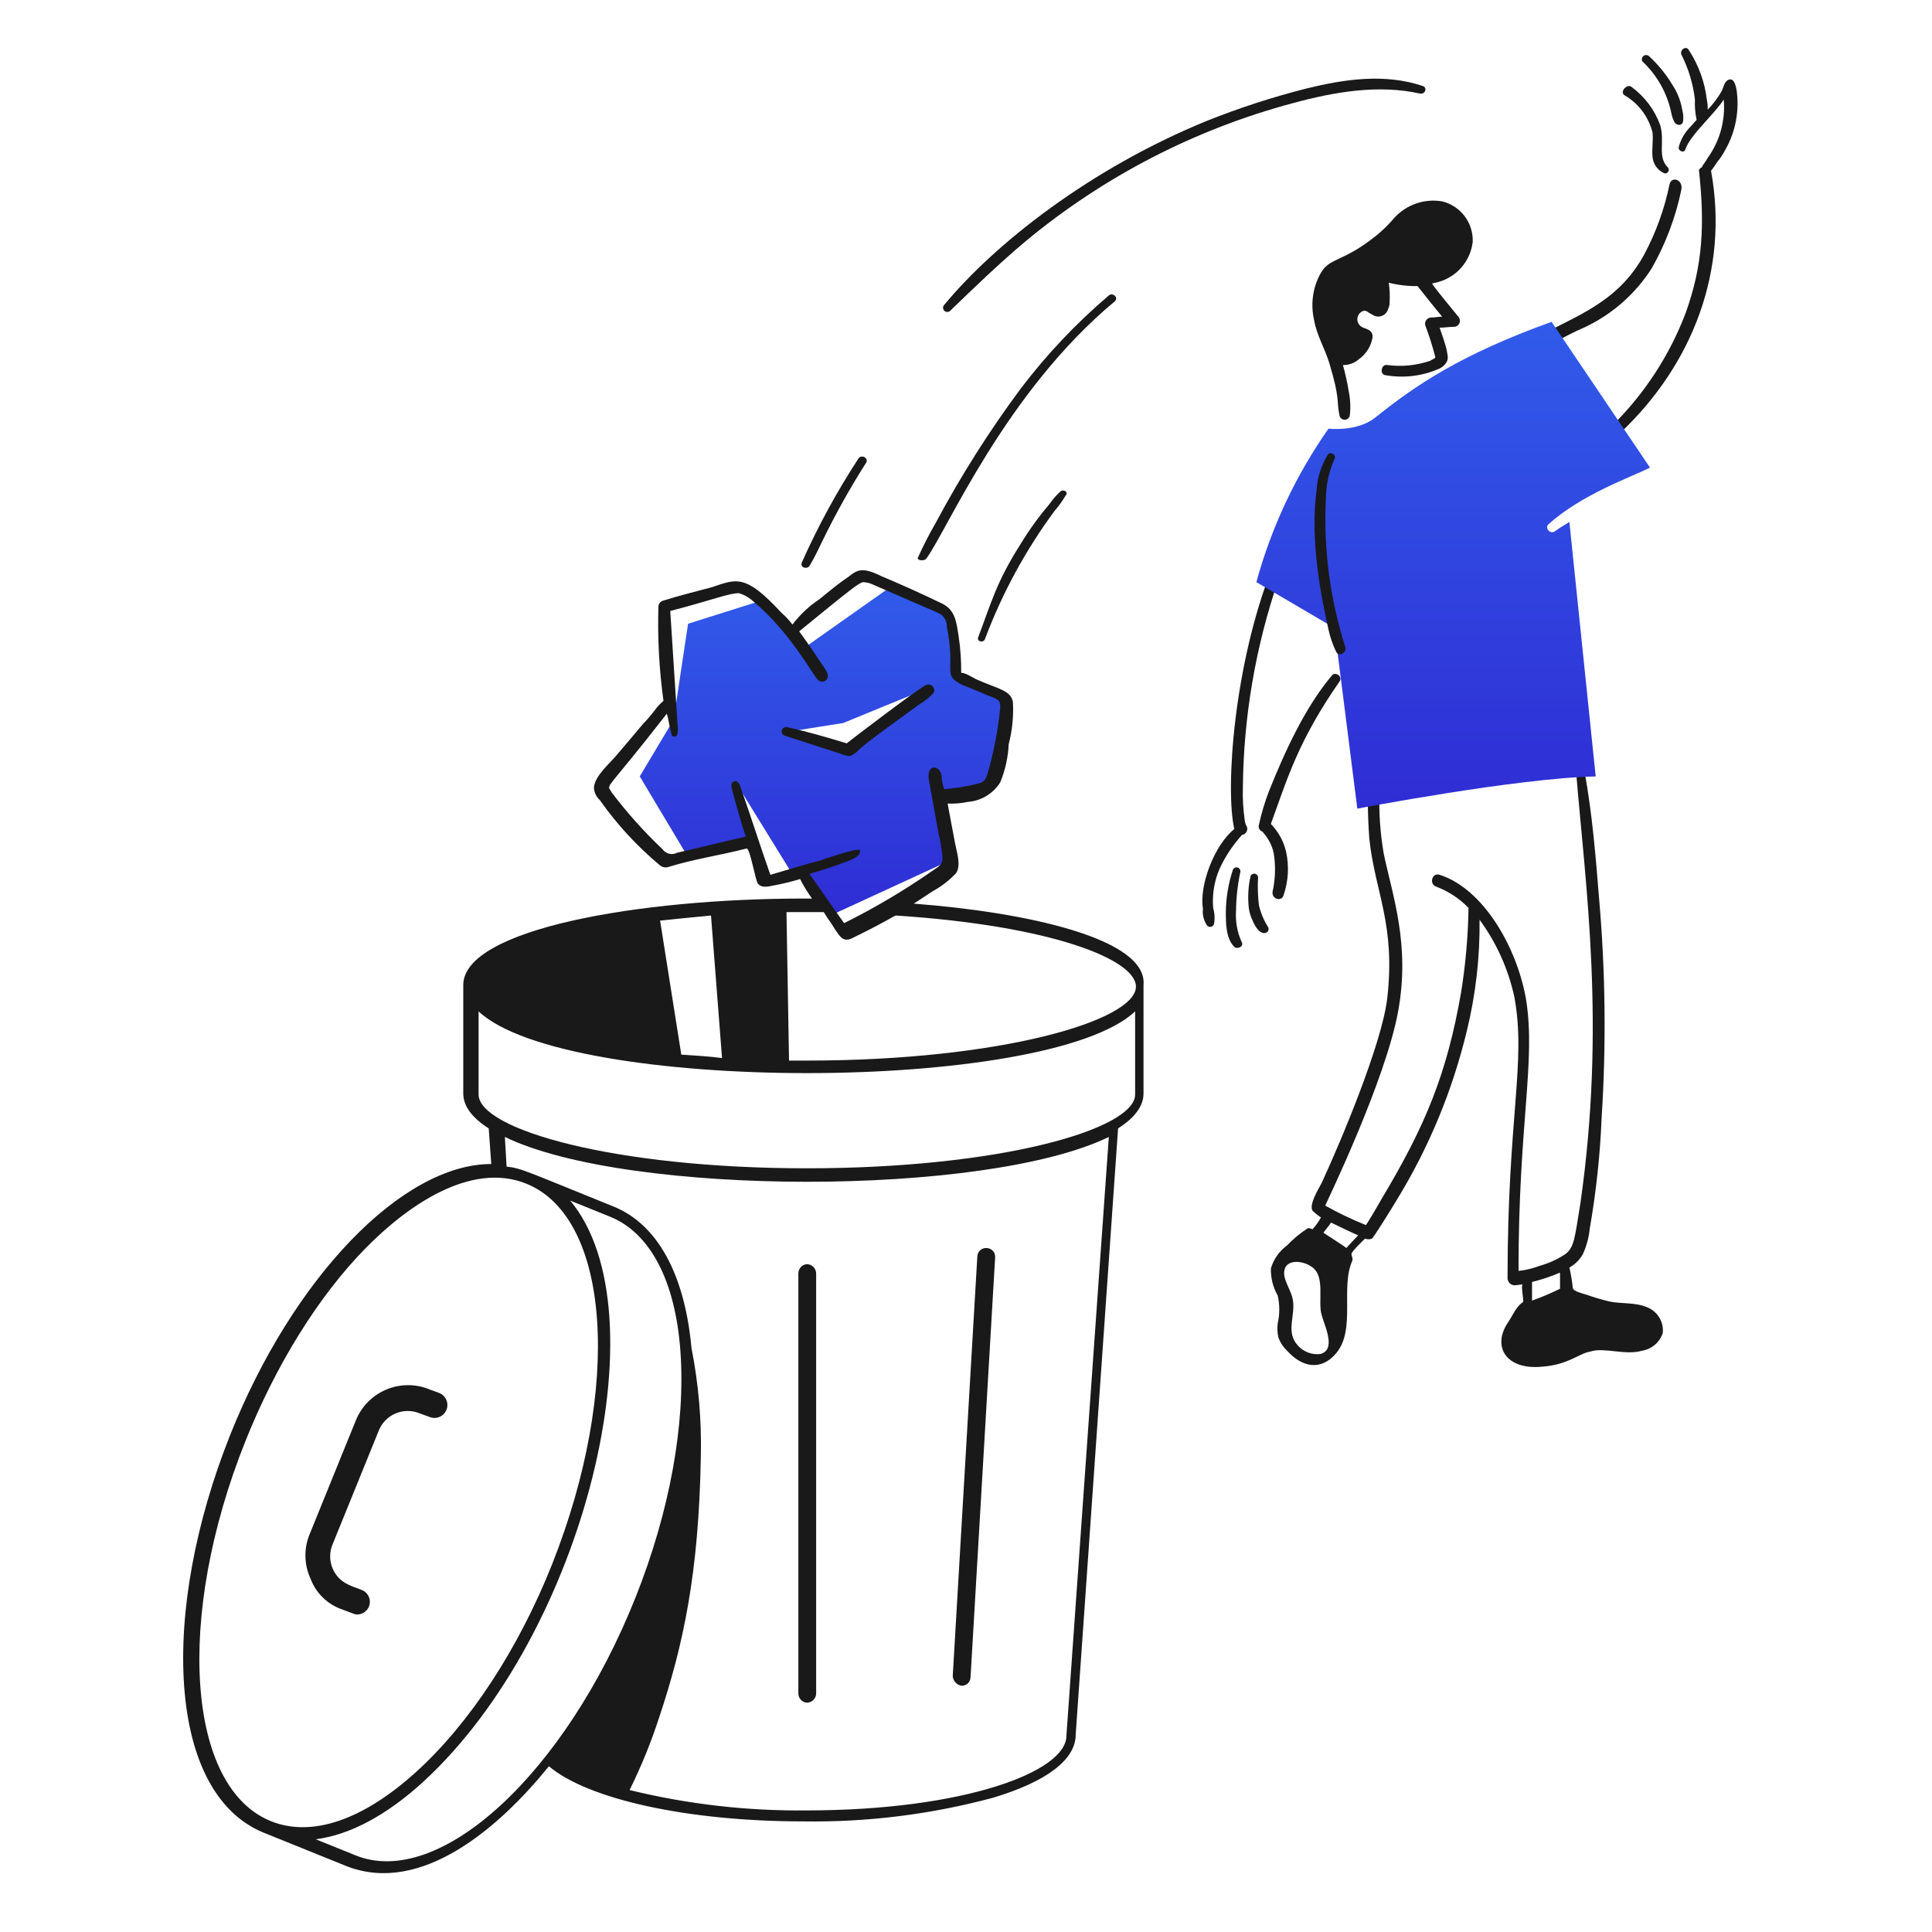 <?xml version="1.0" encoding="UTF-8"?> <svg xmlns="http://www.w3.org/2000/svg" width="154" height="154" viewBox="0 0 154 154" fill="none"> <path d="M131.318 104.212C130.376 103.796 129.222 103.941 128.275 103.739C127.658 103.59 127.048 103.409 126.449 103.198C126.247 103.131 125.368 102.928 125.368 102.657C125.311 102.112 125.22 101.57 125.097 101.035C125.552 100.783 125.927 100.408 126.179 99.952C126.468 99.31 126.651 98.625 126.72 97.925C127.232 94.996 127.548 92.037 127.667 89.067C128.039 83.255 127.971 77.424 127.464 71.623C127.193 68.242 126.92 64.918 126.315 61.548C126.254 61.209 125.639 61.278 125.639 61.616C126.393 70.765 127.999 81.743 125.977 95.896C125.512 98.686 125.507 99.477 124.693 100.02C124.086 100.409 123.425 100.705 122.732 100.899C122.188 101.105 121.62 101.242 121.041 101.305C121.041 89.531 122.419 84.723 121.654 79.736C120.971 75.641 118.305 70.874 114.757 69.73C114.149 69.527 113.879 70.474 114.487 70.676C115.456 71.045 116.333 71.622 117.056 72.366C117.021 74.655 116.818 76.937 116.448 79.196C115.323 85.567 113.668 89.665 110.092 95.625C109.755 96.238 108.944 97.586 108.876 97.653C107.762 97.204 106.679 96.684 105.631 96.098C105.753 95.819 110.444 86.121 111.445 80.615C112.425 75.294 110.992 71.382 110.296 68.039C110.013 66.388 109.9 64.711 109.958 63.036C109.947 62.607 109.97 62.177 110.026 61.751C110.026 61.626 109.976 61.505 109.887 61.417C109.798 61.328 109.678 61.278 109.553 61.278C109.427 61.278 109.307 61.328 109.218 61.417C109.129 61.505 109.079 61.626 109.079 61.751C108.998 63.442 109.021 65.135 109.147 66.823C109.586 71.111 111.274 73.655 110.567 79.669C110.093 83.337 106.892 90.954 105.36 94.273C105.157 94.679 104.212 96.167 104.684 96.57C104.874 96.744 105.078 96.903 105.293 97.044C105.107 97.386 104.88 97.704 104.617 97.99C104.481 97.923 104.345 97.852 104.211 97.923C103.62 98.31 103.075 98.763 102.588 99.275C101.972 99.727 101.521 100.368 101.304 101.101C101.281 101.858 101.469 102.606 101.844 103.264C102.014 103.998 102.014 104.761 101.844 105.495C101.797 105.879 101.82 106.268 101.912 106.644C102.056 107.029 102.288 107.377 102.588 107.658C103.798 109.02 105.324 109.279 106.51 107.861C108.098 105.964 106.823 102.629 107.794 100.491C107.862 100.288 107.727 100.154 107.727 99.95C107.727 99.746 108.808 98.733 108.808 98.733C108.982 98.8 109.175 98.8 109.35 98.733C109.485 98.666 110.905 96.367 111.311 95.69C113.882 91.507 115.776 86.943 116.922 82.168C117.63 79.27 117.971 76.294 117.936 73.311C119.281 75.145 120.226 77.241 120.709 79.464C121.671 84.688 120.167 88.958 120.167 101.911C120.177 102.051 120.237 102.184 120.336 102.283C120.436 102.383 120.568 102.443 120.709 102.452C120.912 102.452 121.182 102.384 121.385 102.384C121.182 102.452 121.52 103.737 121.385 103.804C120.844 104.142 120.566 104.881 120.236 105.36C118.88 107.324 120.052 109.2 122.873 108.943C125.049 108.79 125.795 107.892 126.795 107.726C127.847 107.375 129.592 108.066 130.919 107.658C131.294 107.594 131.644 107.427 131.93 107.177C132.216 106.926 132.428 106.602 132.542 106.239C132.582 105.814 132.484 105.388 132.264 105.023C132.043 104.658 131.712 104.374 131.318 104.212ZM105.219 107.931C104.893 107.967 104.563 107.924 104.257 107.807C103.95 107.689 103.677 107.5 103.458 107.255C102.444 106.173 103.281 104.881 103.052 103.604C102.931 102.925 102.512 102.386 102.376 101.71C102.173 100.291 103.796 100.426 104.54 100.967C105.689 101.71 105.013 103.739 105.351 104.82C105.556 105.634 106.575 107.612 105.219 107.932L105.219 107.931ZM107.315 99.48C107.18 99.344 105.693 98.398 105.49 98.262C105.625 98.059 106.03 97.586 106.098 97.451C106.369 97.586 108.194 98.465 108.262 98.465C107.991 98.737 107.382 99.413 107.314 99.481L107.315 99.48ZM124.35 102.726C123.625 103.084 122.88 103.4 122.118 103.673V102.186C122.881 101.999 123.628 101.75 124.35 101.441V102.726Z" fill="#191919"></path> <path d="M101.905 46.202C101.973 45.999 102.04 45.864 102.108 45.661C101.899 45.481 101.673 45.322 101.432 45.188C98.356 52.878 97.647 62.926 98.389 66.08C96.812 67.342 95.574 70.55 95.888 72.435C95.829 72.912 95.95 73.394 96.226 73.787C96.266 73.828 96.315 73.857 96.369 73.873C96.424 73.888 96.481 73.889 96.535 73.875C96.59 73.861 96.64 73.834 96.681 73.794C96.722 73.755 96.751 73.706 96.767 73.652C96.846 73.224 96.822 72.784 96.7 72.367C96.612 71.279 96.797 70.187 97.24 69.189C97.692 68.227 98.285 67.338 99.001 66.552C99.069 66.542 99.134 66.518 99.192 66.481C99.251 66.444 99.3 66.395 99.339 66.338C99.377 66.281 99.403 66.216 99.414 66.148C99.426 66.081 99.424 66.011 99.407 65.944C99.287 65.738 99.217 65.507 99.204 65.268C99.091 64.462 99.046 63.648 99.069 62.834C99.116 57.174 100.074 51.558 101.905 46.202Z" fill="#191919"></path> <path d="M106.165 53.842C104.026 56.382 102.405 59.928 101.161 63.038C100.82 63.916 100.549 64.821 100.35 65.742C100.333 65.795 100.325 65.852 100.329 65.908C100.333 65.964 100.348 66.018 100.373 66.069C100.399 66.119 100.433 66.163 100.476 66.2C100.518 66.237 100.567 66.265 100.621 66.283C100.863 66.548 101.069 66.843 101.233 67.162C101.416 67.52 101.531 67.91 101.571 68.31C101.685 69.235 101.639 70.173 101.436 71.083C101.36 71.69 102.18 71.894 102.315 71.353C102.695 70.245 102.766 69.053 102.518 67.908C102.324 67.066 101.903 66.294 101.301 65.676C102.614 62.066 103.474 59.062 106.778 54.318C107.053 53.915 106.432 53.504 106.165 53.842Z" fill="#191919"></path> <path d="M133.079 14.694C132.677 16.653 131.994 18.544 131.05 20.306C129.181 23.705 126.422 24.885 123.14 26.527C123.359 26.794 123.541 27.09 123.68 27.406C124.559 26.932 125.442 26.459 126.385 26.054C128.544 25.022 130.371 23.405 131.659 21.388C132.772 19.429 133.571 17.307 134.025 15.1C134.157 14.289 133.223 14.021 133.079 14.694Z" fill="#191919"></path> <path d="M138.416 7.121C138.349 6.851 138.231 6.14 137.74 6.378C137.413 6.536 137.403 6.986 137.199 7.324C136.899 7.84 136.536 8.317 136.118 8.744C136.129 8.471 136.106 8.199 136.05 7.933C135.884 6.534 135.398 5.192 134.63 4.011C134.427 3.605 133.886 3.943 134.021 4.349C134.591 5.47 134.958 6.684 135.103 7.933C135.078 8.477 135.124 9.023 135.239 9.555C135.036 9.758 134.833 10.028 134.626 10.231C134.239 10.654 133.96 11.165 133.815 11.719C133.747 12.057 134.288 12.26 134.356 11.854C134.792 10.691 136.696 9.056 137.399 7.933C137.545 9.592 137.089 11.248 136.114 12.598C135.978 12.868 135.775 13.071 135.641 13.342C135.505 13.409 135.37 13.544 135.438 13.679C135.874 17.898 135.759 21.072 134.356 24.971C133.077 28.327 131.094 31.37 128.541 33.896L129.154 34.504C134.902 29.075 137.834 21.564 136.388 13.612C136.559 13.396 136.718 13.171 136.861 12.936C137.122 12.623 137.349 12.283 137.537 11.921C138.358 10.464 138.668 8.774 138.416 7.121Z" fill="#191919"></path> <path d="M134.089 8.744C133.966 8.018 133.689 7.327 133.278 6.716C132.777 5.89 132.163 5.139 131.452 4.485C131.394 4.427 131.317 4.393 131.235 4.388C131.154 4.382 131.073 4.406 131.008 4.455C130.942 4.504 130.896 4.575 130.879 4.655C130.861 4.735 130.872 4.818 130.911 4.89C132.072 5.978 132.874 7.393 133.208 8.949C133.257 9.231 133.348 9.505 133.478 9.76C133.681 10.031 134.079 10.029 134.154 9.693C134.199 9.376 134.177 9.053 134.089 8.744Z" fill="#191919"></path> <path d="M98.998 75.14C98.624 74.338 98.462 73.454 98.525 72.571C98.537 71.548 98.65 70.529 98.863 69.529C98.873 69.488 98.875 69.446 98.869 69.404C98.863 69.363 98.849 69.323 98.827 69.288C98.805 69.252 98.776 69.221 98.742 69.197C98.708 69.172 98.67 69.155 98.629 69.146C98.588 69.137 98.546 69.136 98.504 69.144C98.463 69.151 98.424 69.167 98.389 69.19C98.354 69.213 98.324 69.243 98.301 69.278C98.278 69.313 98.262 69.352 98.255 69.393C97.905 70.463 97.722 71.581 97.713 72.706C97.713 73.585 97.713 74.802 98.389 75.478C98.592 75.681 99.134 75.478 98.998 75.14Z" fill="#191919"></path> <path d="M101.094 73.923C100.749 73.382 100.498 72.786 100.35 72.162C100.26 71.422 100.237 70.675 100.282 69.931C100.277 69.858 100.247 69.789 100.196 69.737C100.146 69.684 100.079 69.651 100.006 69.643C99.934 69.635 99.861 69.653 99.8 69.693C99.74 69.733 99.695 69.793 99.674 69.863C99.495 70.685 99.45 71.531 99.541 72.368C99.591 72.745 99.706 73.111 99.879 73.45C100.066 73.915 100.499 74.561 100.961 74.329C101.029 74.288 101.079 74.225 101.103 74.151C101.128 74.076 101.124 73.995 101.094 73.923Z" fill="#191919"></path> <path d="M132.939 13.342C132.088 12.49 132.73 11.293 132.331 9.962C131.885 8.742 131.085 7.682 130.034 6.919C129.724 6.65 129.062 7.302 129.493 7.595C130.045 7.916 130.527 8.345 130.911 8.856C131.294 9.367 131.571 9.95 131.724 10.57C131.792 11.246 131.657 11.854 131.724 12.531C131.752 12.81 131.855 13.076 132.022 13.303C132.188 13.528 132.412 13.706 132.671 13.816C132.73 13.829 132.792 13.823 132.848 13.799C132.904 13.774 132.951 13.732 132.981 13.679C133.011 13.626 133.023 13.564 133.016 13.504C133.008 13.443 132.982 13.386 132.939 13.342Z" fill="#191919"></path> <path d="M76.28 53.571L75.604 48.775L70.938 46.814L64.042 51.682L63.907 51.547C62.844 50.202 61.591 49.017 60.188 48.032L54.847 49.718C54.847 49.718 53.699 57.29 53.699 57.358L50.996 61.888L54.715 68.108L59.989 66.824L58.771 62.565L63.234 69.799L64.113 69.663L66.48 72.842L75.878 68.514L75.265 63.578L79.186 62.496C79.186 62.496 80.268 55.871 80.539 55.668C80.81 55.398 76.28 53.571 76.28 53.571ZM73.711 54.992C73.507 55.059 67.626 59.725 67.626 59.725L62.96 58.305L67.22 57.629C67.22 57.629 73.778 54.924 73.711 54.992Z" fill="url(#paint0_linear_27_484)"></path> <path d="M123.406 41.807C126.081 39.4 129.958 38.055 131.523 37.277L123.677 25.651C116.374 28.288 112.844 30.705 109.613 33.291C108.187 34.433 105.895 34.17 105.895 34.17C103.287 37.885 101.343 42.023 100.147 46.401L106.368 50.053L108.193 64.457C108.193 64.457 120.904 62.022 127.193 61.889L125.096 41.604C124.691 41.875 124.285 42.078 123.948 42.348C123.542 42.619 123.136 42.078 123.406 41.807Z" fill="url(#paint1_linear_27_484)"></path> <path d="M117.389 19.296C117.421 18.557 117.196 17.83 116.752 17.238C116.308 16.646 115.673 16.227 114.955 16.051C114.266 15.934 113.56 15.991 112.899 16.215C112.238 16.439 111.643 16.824 111.168 17.335C110.757 17.824 110.305 18.277 109.816 18.688C106.978 21.006 105.974 20.449 105.222 21.865C104.628 22.985 104.46 24.282 104.749 25.516C104.951 26.734 105.628 27.813 105.965 28.962C106.84 31.875 106.507 31.805 106.777 33.153C106.802 33.241 106.855 33.319 106.929 33.374C107.002 33.429 107.091 33.459 107.182 33.459C107.274 33.459 107.363 33.429 107.436 33.374C107.509 33.319 107.562 33.241 107.588 33.153C107.667 32.523 107.644 31.884 107.52 31.261C107.402 30.531 107.243 29.809 107.045 29.097C107.518 29.108 107.977 28.939 108.33 28.623C108.618 28.417 108.862 28.154 109.048 27.852C109.234 27.549 109.357 27.213 109.411 26.862C109.411 26.218 108.811 26.238 108.532 26.052C108.412 25.979 108.317 25.873 108.258 25.747C108.199 25.62 108.179 25.479 108.201 25.341C108.223 25.203 108.285 25.075 108.38 24.972C108.475 24.87 108.599 24.798 108.735 24.767C108.86 24.769 108.98 24.817 109.073 24.901C109.208 24.97 109.411 25.104 109.546 25.172C109.648 25.214 109.758 25.235 109.868 25.233C109.978 25.232 110.087 25.209 110.187 25.165C110.288 25.12 110.379 25.056 110.455 24.977C110.531 24.897 110.59 24.802 110.628 24.699C110.628 24.631 110.696 24.564 110.696 24.496C110.751 24.369 110.774 24.229 110.763 24.09C110.8 23.571 110.778 23.049 110.696 22.535C111.446 22.725 112.219 22.816 112.993 22.806C113.057 22.882 114.481 24.688 114.954 25.24C114.684 25.24 114.413 25.307 114.075 25.307C114.002 25.31 113.93 25.329 113.865 25.363C113.8 25.397 113.743 25.444 113.698 25.502C113.653 25.56 113.621 25.627 113.604 25.698C113.587 25.77 113.587 25.844 113.602 25.916C113.921 26.756 114.192 27.614 114.413 28.485C114.345 28.62 114.075 28.688 114.007 28.756C112.901 29.135 111.721 29.25 110.562 29.094C110.089 29.026 109.954 29.838 110.427 29.905C111.841 30.155 113.297 29.991 114.619 29.432C114.898 29.331 115.135 29.14 115.295 28.891C115.498 28.553 115.363 28.215 115.295 27.809C115.16 27.268 114.957 26.728 114.754 26.119C115.16 26.119 115.498 26.052 115.903 26.052C115.995 26.049 116.085 26.019 116.161 25.966C116.238 25.914 116.297 25.84 116.333 25.755C116.368 25.669 116.379 25.575 116.363 25.484C116.346 25.392 116.304 25.308 116.241 25.24C116.001 24.946 114.262 22.837 114.145 22.603C114.347 22.535 114.483 22.535 114.686 22.468C115.398 22.263 116.034 21.853 116.515 21.289C116.996 20.725 117.3 20.032 117.389 19.296Z" fill="#191919"></path> <path d="M72.832 72.03C73.373 71.692 73.846 71.354 74.387 71.016C75.066 70.641 75.683 70.162 76.212 69.596C76.618 68.983 76.276 67.974 76.145 67.299C75.935 66.219 75.739 65.135 75.536 64.053C76.081 64.076 76.626 64.03 77.159 63.918C77.679 63.878 78.182 63.716 78.628 63.446C79.075 63.176 79.451 62.805 79.728 62.363C80.127 61.395 80.356 60.366 80.405 59.32C80.684 58.239 80.798 57.122 80.742 56.007C80.627 55.032 79.569 54.922 77.903 54.182C77.7 54.114 76.888 53.569 76.618 53.641C76.626 52.667 76.558 51.695 76.415 50.731C76.232 49.583 76.154 48.617 75.063 48.094C73.455 47.323 71.885 46.607 70.263 45.931C68.794 45.196 68.356 45.4 67.693 45.931C66.882 46.472 66.071 47.148 65.327 47.756C64.497 48.306 63.766 48.992 63.163 49.785C62.906 49.438 62.611 49.12 62.284 48.838C59.392 45.705 58.686 46.158 56.74 46.809C55.455 47.148 54.165 47.466 52.819 47.892C52.721 47.926 52.636 47.991 52.576 48.075C52.515 48.16 52.482 48.261 52.48 48.365C52.408 50.873 52.544 53.383 52.886 55.868C52.604 56.105 52.354 56.378 52.143 56.679C51.869 57.034 51.576 57.373 51.264 57.694C50.52 58.573 49.787 59.461 49.032 60.331C48.496 60.944 47.41 61.886 47.342 62.765C47.349 62.957 47.395 63.146 47.476 63.32C47.557 63.494 47.672 63.65 47.815 63.779C49.179 65.718 50.794 67.469 52.616 68.986C52.7 69.054 52.8 69.102 52.906 69.126C53.012 69.149 53.123 69.148 53.228 69.121C55.312 68.472 57.42 68.175 59.516 67.633C59.787 67.633 60.193 70.068 60.395 70.406C60.733 70.879 61.409 70.609 61.882 70.541C62.521 70.415 63.153 70.257 63.776 70.068C64.051 70.61 64.367 71.129 64.722 71.623H64.11C50.925 71.623 36.927 74.057 36.927 78.519V87.172C36.927 88.186 37.671 89.132 38.956 89.944L39.159 92.784C32.059 92.784 23.338 101.844 18.332 114.419C15.56 121.387 14.249 128.553 14.681 134.433C15.127 140.52 17.385 144.575 20.969 146.063L27.663 148.767C33.578 151.043 39.761 145.724 43.754 140.788C46.864 143.426 54.843 145.184 64.038 145.184C69.15 145.259 74.247 144.622 79.183 143.29C83.444 142.008 85.742 140.248 85.742 138.287L89.122 89.944C90.407 89.132 91.15 88.183 91.15 87.172V78.519C91.493 74.802 81.757 72.706 72.832 72.03ZM68.099 67.771C67.011 68.015 65.802 68.447 65.395 68.582C65.056 68.65 61.405 69.73 61.405 69.73C60.594 67.433 59.85 65.065 59.038 62.766C58.971 62.495 58.768 62.153 58.498 62.292C58.228 62.36 58.292 62.699 58.362 62.968C58.685 64.189 59.038 65.47 59.444 66.687C57.619 67.093 55.794 67.566 53.968 67.972C53.776 68.074 53.554 68.103 53.343 68.053C53.132 68.003 52.946 67.878 52.819 67.702C51.344 66.306 49.987 64.79 48.761 63.171C48.365 62.38 47.982 63.535 53.156 56.883C53.291 57.356 53.359 57.898 53.494 58.371C53.494 58.506 53.562 58.709 53.697 58.709C53.967 58.777 54.035 58.438 54.035 58.168C53.832 54.99 53.629 51.88 53.426 48.702C56.9 47.796 58.087 47.282 58.903 47.282C59.273 47.394 59.618 47.578 59.917 47.823C63.155 50.503 64.826 53.958 65.258 54.246C65.31 54.286 65.37 54.314 65.433 54.328C65.497 54.343 65.563 54.344 65.627 54.331C65.691 54.319 65.751 54.292 65.804 54.254C65.857 54.217 65.902 54.168 65.934 54.111C66.07 53.908 65.934 53.57 65.8 53.368C65.124 52.353 64.447 51.339 63.703 50.325C67.938 46.861 68.379 46.535 68.774 46.403C69.006 46.409 69.235 46.455 69.451 46.538C75.105 49.027 74.985 48.856 75.198 49.175C75.29 49.275 75.362 49.392 75.408 49.52C75.454 49.648 75.475 49.783 75.468 49.919C76.206 53.609 75.064 53.774 76.685 54.584C77.564 54.923 78.446 55.328 79.322 55.666C79.642 55.826 79.728 55.904 79.728 56.41C79.554 58.196 79.215 59.961 78.713 61.684C78.544 62.238 78.399 62.354 77.834 62.495C76.991 62.701 76.131 62.837 75.265 62.901C75.13 62.556 75.061 62.189 75.062 61.819C74.902 60.947 73.799 60.863 74.048 62.225C74.297 63.586 74.556 65.002 74.792 66.349C74.957 67.016 75.07 67.694 75.13 68.377C75.13 68.918 74.856 69.048 74.454 69.323C72.175 70.919 69.779 72.343 67.287 73.583C66.341 72.298 65.462 70.946 64.516 69.661C65.661 69.337 66.79 68.953 67.896 68.513C68.234 68.376 68.708 68.039 68.509 67.702C68.64 67.771 68.435 67.695 68.099 67.771ZM54.306 84.065L52.616 73.382C53.9 73.247 55.253 73.111 56.674 72.977L57.553 84.336C56.47 84.2 55.388 84.133 54.306 84.065ZM19.553 114.896C21.985 108.811 25.368 103.334 29.154 99.481C32.471 96.103 37.518 92.576 41.933 94.343C48.694 97.047 49.572 110.637 44.029 124.633C41.324 131.462 37.404 137.413 33.143 141.266C28.953 145.053 24.898 146.464 21.649 145.187C14.894 142.534 13.936 128.958 19.553 114.896ZM28.342 147.892L25.165 146.607C27.869 146.269 30.831 144.693 33.751 142.013C46.623 130.186 52.901 104.584 45.449 95.699L48.627 96.983C51.804 98.268 53.833 102.054 54.238 107.733C54.647 113.481 53.404 120.435 50.655 127.341C45.064 141.382 35.036 150.596 28.342 147.892ZM85.004 138.358C85.004 141.268 76.688 144.308 64.315 144.308C59.555 144.362 54.808 143.816 50.184 142.685C51.113 140.807 51.904 138.864 52.55 136.87C54.472 131.111 55.705 125.376 55.863 116.114C55.932 113.211 55.683 110.31 55.12 107.461C54.579 101.579 52.415 97.59 48.899 96.17C41.917 93.35 41.538 93.108 40.38 92.992L40.244 90.626C50.008 95.373 78.546 95.409 88.385 90.626L85.004 138.358ZM64.315 93.125C48.899 93.125 38.149 90.015 38.149 87.243V80.617C45.117 87.178 83.51 87.178 90.481 80.617V87.243C90.479 90.015 79.728 93.125 64.313 93.125H64.315ZM64.315 84.539H62.893L62.69 72.706H65.665C65.935 73.18 66.278 73.585 66.544 74.058C66.747 74.329 66.95 74.735 67.287 74.87C67.693 75.005 68.099 74.667 68.436 74.532C71.153 73.173 70.967 73.153 71.412 72.977C83.852 73.788 90.572 76.493 90.546 78.656C90.513 81.361 79.728 84.539 64.313 84.539H64.315Z" fill="#191919"></path> <path d="M78.647 99.481C78.553 99.475 78.459 99.487 78.37 99.518C78.281 99.549 78.2 99.597 78.13 99.66C78.061 99.723 78.005 99.8 77.966 99.885C77.927 99.971 77.905 100.063 77.903 100.157L75.942 133.625C75.963 133.805 76.039 133.973 76.16 134.106C76.282 134.24 76.442 134.331 76.618 134.369C76.712 134.375 76.806 134.363 76.895 134.332C76.984 134.302 77.065 134.253 77.135 134.19C77.204 134.127 77.26 134.05 77.299 133.965C77.338 133.879 77.359 133.787 77.362 133.693L79.323 100.225C79.329 100.131 79.317 100.037 79.286 99.948C79.255 99.859 79.207 99.778 79.144 99.708C79.081 99.639 79.004 99.583 78.918 99.544C78.833 99.505 78.74 99.484 78.647 99.481Z" fill="#191919"></path> <path d="M64.313 100.766C64.127 100.782 63.954 100.868 63.829 101.006C63.704 101.144 63.635 101.324 63.637 101.51V134.978C63.635 135.164 63.704 135.344 63.829 135.482C63.955 135.619 64.127 135.705 64.313 135.721C64.509 135.719 64.698 135.641 64.837 135.502C64.976 135.362 65.055 135.174 65.056 134.978V101.51C65.054 101.313 64.975 101.125 64.836 100.986C64.697 100.847 64.509 100.768 64.313 100.766Z" fill="#191919"></path> <path d="M35.036 111.043L34.293 110.772C33.739 110.536 33.143 110.413 32.541 110.412C31.939 110.41 31.343 110.53 30.788 110.763C30.233 110.996 29.73 111.339 29.31 111.77C28.89 112.201 28.561 112.713 28.342 113.274L24.692 122.266C24.452 122.835 24.334 123.448 24.345 124.065C24.357 124.682 24.498 125.29 24.759 125.85C24.972 126.414 25.307 126.925 25.739 127.345C26.172 127.766 26.691 128.086 27.261 128.284C28.329 128.677 28.268 128.69 28.478 128.69C28.715 128.688 28.944 128.604 29.125 128.45C29.306 128.297 29.428 128.085 29.468 127.851C29.508 127.617 29.465 127.377 29.346 127.171C29.227 126.966 29.039 126.81 28.816 126.729C27.898 126.381 27.015 126.158 26.519 125.039C26.386 124.729 26.317 124.396 26.317 124.058C26.317 123.721 26.386 123.387 26.519 123.078L30.169 114.089C30.286 113.774 30.467 113.485 30.699 113.241C30.932 112.997 31.211 112.803 31.521 112.67C31.831 112.538 32.164 112.469 32.501 112.469C32.838 112.469 33.171 112.537 33.481 112.67L34.225 112.94C34.35 112.993 34.483 113.022 34.618 113.023C34.754 113.025 34.888 113 35.014 112.949C35.139 112.899 35.254 112.825 35.35 112.73C35.447 112.636 35.524 112.523 35.578 112.399C35.631 112.274 35.659 112.141 35.661 112.005C35.662 111.87 35.637 111.736 35.587 111.61C35.537 111.485 35.462 111.37 35.368 111.274C35.273 111.177 35.16 111.1 35.036 111.046V111.043Z" fill="#191919"></path> <path d="M113.4 6.851C110.358 5.837 107.18 6.31 104.135 7.054C101.445 7.737 98.803 8.595 96.225 9.623C86.867 13.441 79.283 19.449 75.268 24.296C75.206 24.359 75.171 24.444 75.172 24.532C75.172 24.62 75.207 24.705 75.27 24.767C75.332 24.83 75.417 24.865 75.505 24.866C75.594 24.866 75.679 24.831 75.742 24.769C77.703 22.875 79.663 20.983 81.759 19.224C87.998 14.048 95.287 10.287 103.122 8.204C106.368 7.325 109.884 6.716 113.196 7.46C113.602 7.528 113.805 6.986 113.4 6.851Z" fill="#191919"></path> <path d="M88.382 23.551C85.778 25.77 83.42 28.264 81.351 30.989C78.836 34.378 76.576 37.948 74.59 41.672C74.069 42.57 73.595 43.496 73.17 44.444C73.035 44.646 73.645 44.783 73.846 44.512C75.504 42.267 80.121 31.289 88.854 24.025C89.189 23.748 88.716 23.277 88.382 23.551Z" fill="#191919"></path> <path d="M68.437 36.533C66.707 39.18 65.192 41.961 63.907 44.85C63.771 45.255 64.313 45.391 64.519 45.12C64.925 44.444 65.249 43.761 65.601 43.024C66.633 40.91 67.784 38.856 69.047 36.871C69.248 36.533 68.708 36.195 68.437 36.533Z" fill="#191919"></path> <path d="M73.846 54.586C73.273 54.816 67.951 58.885 67.491 59.251C65.936 58.778 64.314 58.305 62.758 57.967C62.669 57.941 62.574 57.952 62.492 57.996C62.411 58.041 62.35 58.116 62.324 58.205C62.297 58.294 62.306 58.389 62.35 58.471C62.393 58.553 62.467 58.615 62.555 58.643C63.367 58.913 66.748 59.995 66.951 60.063C67.186 60.17 67.437 60.238 67.694 60.265C67.897 60.265 68.1 60.063 68.307 59.928C68.628 59.445 72.764 56.551 73.175 56.209C73.624 55.953 74.034 55.634 74.392 55.262C74.656 54.924 74.251 54.45 73.846 54.586Z" fill="#191919"></path> <path d="M84.529 39.17C84.198 39.474 83.903 39.814 83.65 40.185C82.801 41.181 82.033 42.244 81.353 43.362C79.418 46.403 79.01 48.055 77.972 50.8C77.843 51.14 78.385 51.276 78.513 50.935C79.881 47.292 81.747 43.857 84.057 40.725C84.388 40.348 84.682 39.941 84.936 39.509C85.205 39.238 84.796 38.963 84.529 39.17Z" fill="#191919"></path> <path d="M106.368 36.6C106.571 36.262 106.032 35.925 105.827 36.262C105.316 37.102 105.014 38.053 104.948 39.035C104.402 43.133 105.322 47.614 105.895 50.19C106.029 50.799 106.233 51.39 106.503 51.951C106.696 52.362 107.314 52.087 107.247 51.614C106.002 47.73 105.475 43.651 105.692 39.578C105.721 38.551 105.95 37.539 106.368 36.6Z" fill="#191919"></path> <defs> <linearGradient id="paint0_linear_27_484" x1="65.773" y1="46.814" x2="65.773" y2="72.842" gradientUnits="userSpaceOnUse"> <stop stop-color="#315BEA"></stop> <stop offset="1" stop-color="#2F2DD4"></stop> </linearGradient> <linearGradient id="paint1_linear_27_484" x1="115.835" y1="25.651" x2="115.835" y2="64.457" gradientUnits="userSpaceOnUse"> <stop stop-color="#315BEA"></stop> <stop offset="1" stop-color="#2F2DD4"></stop> </linearGradient> </defs> </svg> 